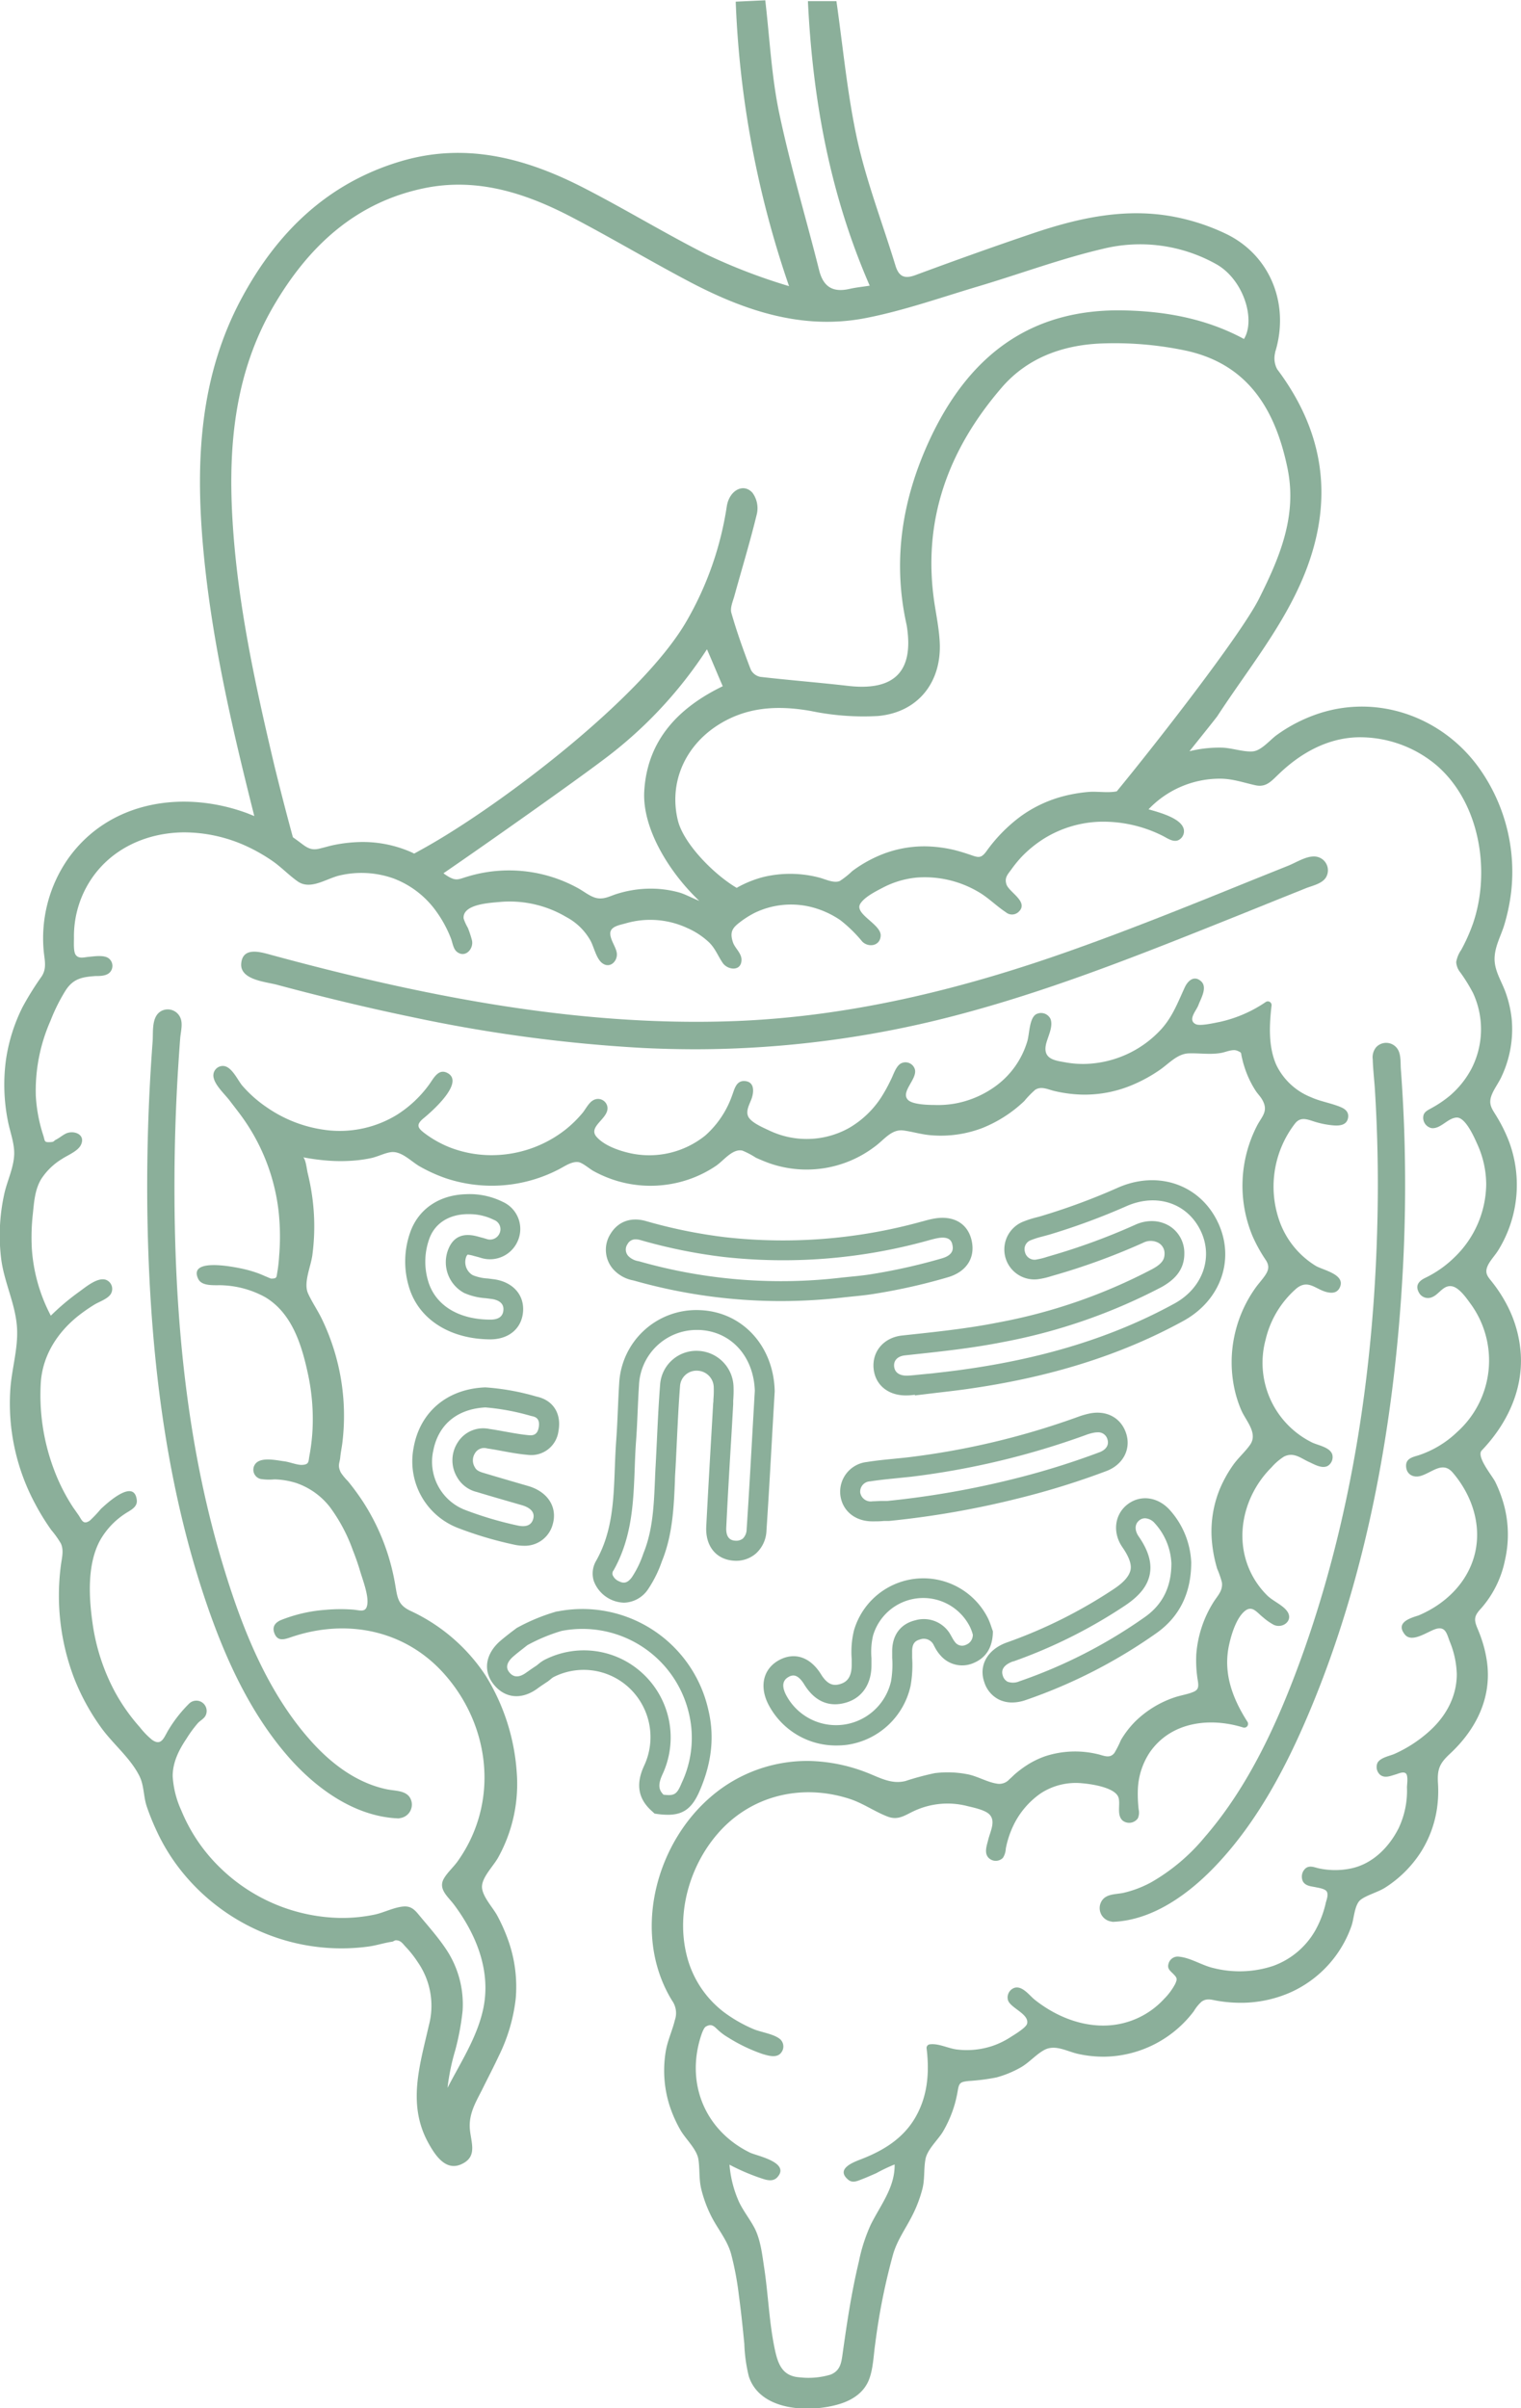 <svg xmlns="http://www.w3.org/2000/svg" viewBox="0 0 319.99 506.4"><defs><style>.cls-1{fill:#8baf9a;}</style></defs><g id="Layer_2" data-name="Layer 2"><g id="Layer_1-2" data-name="Layer 1"><g id="Gastrointestinal"><path class="cls-1" d="M314.58,311.62c-.62-1.27-4-5.26-2.88-6.59,5.26-5.49,8.72-12.59,8.24-20.32a25.79,25.79,0,0,0-2.81-10.13A30.38,30.38,0,0,0,314,269.7c-.93-1.2-1.76-1.9-1-3.57.55-1.17,1.62-2.24,2.29-3.37a26.12,26.12,0,0,0,2.22-22.61,32,32,0,0,0-2.57-5.26c-1-1.7-2-2.67-1-4.92.55-1.26,1.44-2.41,2-3.68a23.41,23.41,0,0,0,2.11-11.83,23.81,23.81,0,0,0-1.32-5.83c-.84-2.32-2.31-4.47-2.3-7s1.28-4.71,2-7a40.88,40.88,0,0,0,1.5-7.16,37.57,37.57,0,0,0-6.31-25.33c-7.48-11-21.13-16.26-33.93-12.18a32.48,32.48,0,0,0-9.06,4.58c-1.47,1.05-3.29,3.36-5.14,3.47-2,.13-4.43-.77-6.53-.8a26.16,26.16,0,0,0-6.72.76c3.14-3.92,5.74-7.17,5.88-7.4,6.58-10.07,14-19.05,18.39-30,6.16-15.46,4.13-29.68-5.82-42.94a4.82,4.82,0,0,1-.44-3.39c0-.19.08-.38.13-.55,2.86-9.8-1.13-19.9-10.23-24.41a44.43,44.43,0,0,0-11-3.67c-10.25-2-20.15.18-29.83,3.45-8.29,2.8-16.52,5.75-24.73,8.79-2.35.87-3.5.27-4.2-2-2.67-8.75-6-17.36-8-26.27-2.1-9.54-3-19.35-4.42-29.34h-6c1,20.7,4.62,40.6,13,59.83-1.6.25-2.94.38-4.24.68-3.45.78-5.5-.35-6.4-3.93-2.76-11-6.06-21.93-8.39-33-1.62-7.69-2-15.63-2.94-23.76l-6.22.29A207.36,207.36,0,0,0,166,60.17a120.89,120.89,0,0,1-17.29-6.63c-8.94-4.51-17.5-9.76-26.42-14.3-12-6.08-24.48-9.31-37.89-5.35-15.5,4.58-26.15,15-33.61,28.9C42.1,79,41.15,96.48,42.66,114.26c1.64,19.29,6,38.11,10.71,56.83.05.17.09.34.13.51L52,171c-13.42-4.95-29.06-2.6-37.7,9.6a29.25,29.25,0,0,0-5.12,19.22c.17,2,.74,3.75-.43,5.52a62.27,62.27,0,0,0-4,6.42,36.37,36.37,0,0,0-3.5,11.13,39,39,0,0,0,.42,12.88c.43,2.2,1.3,4.4,1.32,6.66,0,2.82-1.33,5.52-2,8.23a40.44,40.44,0,0,0-.75,14c.61,4.92,3,9.49,3.33,14.41.31,4.5-1.18,8.95-1.42,13.44A44.6,44.6,0,0,0,7.4,316.23a48.32,48.32,0,0,0,3.41,5.53,19.77,19.77,0,0,1,2,2.81c.67,1.46.19,3.07,0,4.58A48.73,48.73,0,0,0,15.64,353a47.21,47.21,0,0,0,5.69,10.35c2.49,3.43,6.1,6.31,8,10.11,1,2,.83,4.24,1.53,6.36A50.22,50.22,0,0,0,33,385.1a41.13,41.13,0,0,0,5.7,9,43.35,43.35,0,0,0,17.15,12.49,42.58,42.58,0,0,0,21.73,2.72c1.64-.23,3.23-.76,4.85-1,.27,0,.58-.31.85-.31,1.08,0,1.49.78,2.08,1.39a22.17,22.17,0,0,1,2.55,3.24A16.07,16.07,0,0,1,90.2,426c-1.93,8.48-4.56,16.64,0,24.77,1.38,2.46,3.56,5.79,6.82,4.34,3.76-1.67,1.85-4.93,1.8-8s1.53-5.51,2.76-8c1.11-2.25,2.28-4.48,3.34-6.75a36.48,36.48,0,0,0,3.58-12.11,29.12,29.12,0,0,0-1.63-12.38,37.58,37.58,0,0,0-2.28-5.1c-1-1.81-3.35-4.24-3.18-6.24s2.47-4.23,3.43-6a31.88,31.88,0,0,0,3.86-18,44.28,44.28,0,0,0-6.54-20.2,38.09,38.09,0,0,0-15.89-13.64c-2.43-1.18-2.64-2.57-3.06-5.08a47.41,47.41,0,0,0-1.54-6.54,46.09,46.09,0,0,0-5.36-11.38,51.33,51.33,0,0,0-3.12-4.24,11.66,11.66,0,0,1-1.49-1.81c-.74-1.51-.23-2-.12-3.16s.36-2.25.48-3.37a46.8,46.8,0,0,0-4.23-25.51c-.89-1.91-2.13-3.67-3-5.57-1.05-2.23.55-5.65.88-8.07a45.73,45.73,0,0,0-.19-13.42c-.21-1.29-.47-2.57-.78-3.83-.2-.82-.38-2.78-.93-3.35l.52.1c1.33.24,2.7.42,4,.54A35.39,35.39,0,0,0,75,244a28.42,28.42,0,0,0,3-.46c1.4-.28,2.83-1.06,4.21-1.26,2.2-.31,4.19,1.87,6,2.94a32.87,32.87,0,0,0,5.6,2.55,30.59,30.59,0,0,0,23.73-1.87c1.22-.62,2.65-1.68,4.08-1.54.88.08,2.4,1.42,3.21,1.87a25.46,25.46,0,0,0,5.15,2.14,24.7,24.7,0,0,0,10.4.72,24.36,24.36,0,0,0,10.24-3.93c1.63-1.1,3.48-3.68,5.57-3.21a17.1,17.1,0,0,1,2.83,1.49c1,.45,2,.87,3,1.22a23.72,23.72,0,0,0,22-3.54c2-1.44,3.53-3.76,6.1-3.4,1.93.27,3.79.85,5.76,1a24.58,24.58,0,0,0,10.71-1.49,27.7,27.7,0,0,0,8.9-5.7,20.07,20.07,0,0,1,2.31-2.38c1.31-.81,2.67-.05,4,.26a28.54,28.54,0,0,0,6,.77A25.84,25.84,0,0,0,238.56,228a31.38,31.38,0,0,0,5.32-2.94c2-1.35,3.78-3.5,6.25-3.56,2.29-.07,4.45.31,6.76-.09,1.05-.18,2.44-.88,3.43-.45s.71.38.92,1.27c.16.69.32,1.37.53,2a20.68,20.68,0,0,0,2.38,5.11c.41.64,1,1.21,1.37,1.86,1.41,2.4,0,3.51-1,5.39a27.54,27.54,0,0,0-1,23.36,32.14,32.14,0,0,0,2.77,5c.88,1.34.59,2.28-.39,3.6-.58.79-1.24,1.51-1.81,2.32a27.05,27.05,0,0,0-4.43,10.22,26.74,26.74,0,0,0,0,10.73,24.36,24.36,0,0,0,1.51,4.78c1,2.23,3.5,4.78,1.84,7.19-1.06,1.52-2.55,2.79-3.63,4.34a26.79,26.79,0,0,0-2.74,4.94A23.56,23.56,0,0,0,255,324.49a28.8,28.8,0,0,0,1.07,5.38,20.15,20.15,0,0,1,1,2.88c.23,1.78-.95,2.82-1.8,4.19a24,24,0,0,0-3.59,10.9,25.93,25.93,0,0,0,.34,5.7c.25,1.68-.16,2-1.71,2.51-1.06.33-2.16.52-3.22.88a21.61,21.61,0,0,0-8.33,5.13,20,20,0,0,0-2.94,3.84,22.17,22.17,0,0,1-1.37,2.71c-1,1.26-2.21.55-3.5.26a20.29,20.29,0,0,0-11,.41,18.18,18.18,0,0,0-4.23,2.11A22.52,22.52,0,0,0,213.6,373c-.42.36-.8.78-1.23,1.13a2.83,2.83,0,0,1-2.71.92c-2.11-.34-4.16-1.64-6.34-2a21.69,21.69,0,0,0-6.68-.19,57.3,57.3,0,0,0-6.17,1.66c-3,.73-5.44-.75-8.16-1.8a35.34,35.34,0,0,0-11.8-2.42,31,31,0,0,0-20.86,7.44c-11.25,9.56-16.18,27.06-9.54,40.62a26.65,26.65,0,0,0,1.29,2.34,4.53,4.53,0,0,1,.57,4.12c-.55,2.26-1.56,4.32-1.93,6.66a24.43,24.43,0,0,0,.78,11.14,27.28,27.28,0,0,0,2.23,5.11c1.09,2,3.53,4.12,3.88,6.33.31,2,.1,4,.56,6.08a26.63,26.63,0,0,0,2,5.59c1.36,2.82,3.43,5.12,4.3,8.15a63.15,63.15,0,0,1,1.66,8.82c.46,3.38.81,6.77,1.14,10.15a32.87,32.87,0,0,0,.95,6.86c2.39,7.34,12.84,7.68,19,5.83,2.84-.85,5.34-2.49,6.37-5.39.81-2.26.87-4.93,1.22-7.3a133.82,133.82,0,0,1,3.79-18.93c.9-2.95,2.56-5.2,3.95-7.93a27.24,27.24,0,0,0,2.2-5.77c.52-2.08.24-4.23.65-6.27s2.7-4.06,3.7-5.78a25.51,25.51,0,0,0,2.42-5.63,26.77,26.77,0,0,0,.66-2.95c.28-1.65.55-1.8,2.29-2a44,44,0,0,0,5.81-.74,21.94,21.94,0,0,0,4.94-2c1.87-1,3.27-2.72,5.06-3.73,2.37-1.35,4.87.28,7.29.79a24.88,24.88,0,0,0,5.5.57,24,24,0,0,0,18.78-9.58,8.5,8.5,0,0,1,1.63-2c1.12-.79,2.12-.37,3.4-.16a29.07,29.07,0,0,0,5.82.39,25.88,25.88,0,0,0,9.49-2.18A24,24,0,0,0,284.32,405c.55-1.53.62-4.52,1.95-5.53s3.63-1.57,5.2-2.58a24.73,24.73,0,0,0,7.32-7.23,23.48,23.48,0,0,0,3.54-9.48,25.64,25.64,0,0,0,.19-5.25c-.18-3,.41-4.19,2.57-6.19,5.35-5,8.68-11.5,7.79-18.94a25.92,25.92,0,0,0-1.26-5.34c-.24-.72-.53-1.42-.82-2.12-.81-1.93-.57-2.66.83-4.17a21.9,21.9,0,0,0,5-10.16,24,24,0,0,0-.11-11.11A27.16,27.16,0,0,0,314.58,311.62ZM152.05,144.3c-9.32,4.51-15.88,11.34-16.51,22.06-.46,7.94,5.38,17.22,11.57,23.07-1.44-.56-3-1.42-4.22-1.76a22.56,22.56,0,0,0-6.54-.8,23.9,23.9,0,0,0-6.61,1.11c-1.35.42-2.42,1.07-3.86.92s-2.75-1.27-4.12-2.05a30.06,30.06,0,0,0-23.35-2.54c-2,.57-2.44,1.13-4.6-.31a6,6,0,0,1-.51-.37c9.11-6.24,27.18-19,33.33-23.64a90.37,90.37,0,0,0,22.1-23.46c1,2.27,1.81,4.25,2.72,6.37ZM298.42,339.7c-1.75.55-4.9,1.48-2.87,4,1.54,1.91,4.91-.74,6.65-1.2,1.95-.5,2.19,1.1,2.82,2.73a19.24,19.24,0,0,1,1.46,6.81c0,4.84-2.4,9.06-6,12.2a28,28,0,0,1-7.11,4.57c-1,.44-3,.77-3.58,1.9a2.19,2.19,0,0,0,.57,2.5c1,.79,2.24.21,3.29-.09.55-.16,1.63-.69,2.14-.18s.2,2.44.21,2.91a18.41,18.41,0,0,1-1.74,8.55c-2,4-5.45,7.5-9.92,8.47a16.22,16.22,0,0,1-6.9,0c-.92-.2-1.91-.69-2.77,0a2.33,2.33,0,0,0-.55,2.77c.52.9,1.59,1,2.52,1.17.67.15,2.13.33,2.49.95s0,1.63-.19,2.29a21.57,21.57,0,0,1-2.21,5.85,16.73,16.73,0,0,1-8.88,7.49,22.45,22.45,0,0,1-12.61.44c-2.34-.54-4.75-2.13-7.11-2.37a2,2,0,0,0-2.23,1.27c-.46,1.25.26,1.64,1,2.41s.82,1,.33,2.06a13.13,13.13,0,0,1-2.32,3.12,17.3,17.3,0,0,1-11.69,5.58c-5.64.35-11.16-1.93-15.52-5.39-1.1-.86-2.63-3.05-4.31-2.5a2.14,2.14,0,0,0-1.31,2.65c.61,1.64,4.5,2.87,4,4.88-.22.9-3,2.5-3.58,2.89a17.3,17.3,0,0,1-3.51,1.72,17.12,17.12,0,0,1-7.55.83c-1.9-.19-4.06-1.4-5.93-1.08a.77.77,0,0,0-.58.75c.64,5.18.25,10.2-2.46,14.78-2.56,4.3-6.63,6.78-11.18,8.56-1.54.6-5.6,2-2.88,4.33.85.74,1.8.38,2.74,0,1.09-.41,2.16-.89,3.23-1.36a35.22,35.22,0,0,1,3.83-1.82c.09,4.79-2.94,8.5-5,12.62a35.53,35.53,0,0,0-2.52,7.8c-1.54,6.4-2.52,12.94-3.43,19.46-.26,1.88-.51,3.5-2.51,4.31a16.2,16.2,0,0,1-6.44.58c-3.61-.21-4.6-2.6-5.29-5.83-1.21-5.64-1.38-11.51-2.25-17.21-.42-2.75-.75-5.89-2.05-8.4-1-1.88-2.33-3.53-3.25-5.46a23.81,23.81,0,0,1-2-7.82,46,46,0,0,0,6.06,2.65c1.26.41,2.9,1.17,4,0,2.84-3.16-4.4-4.52-5.75-5.19-9.45-4.64-13.55-14.52-10.3-24.55.11-.34.54-1.66,1-1.94,1.37-.81,1.91.14,2.75.86a11.94,11.94,0,0,0,1.92,1.4,34.65,34.65,0,0,0,7.26,3.49c1.22.36,3,.92,3.91-.25a2.07,2.07,0,0,0-.13-2.8c-1.3-1.18-4.17-1.52-5.76-2.22a30.36,30.36,0,0,1-5.92-3.37,21.44,21.44,0,0,1-8.11-12.39c-2.09-8.78.72-18.53,6.59-25.3,7-8.08,17.7-10.59,27.8-7.3,2.85.94,5.28,2.7,8,3.73,2.28.84,3.69-.39,5.74-1.3a16.67,16.67,0,0,1,10.94-.94c1.34.33,3.77.81,4.7,1.78,1.36,1.42.16,3.57-.26,5.29-.31,1.26-1,3,.27,4a2.11,2.11,0,0,0,2.82-.18,3.88,3.88,0,0,0,.6-1.94,20,20,0,0,1,1.44-4.52,17.39,17.39,0,0,1,5.9-7.09,13.5,13.5,0,0,1,8.68-2.13c1.94.16,7,.87,7.69,3,.46,1.42-.46,3.73.91,4.88a2.24,2.24,0,0,0,3.16-.5,3,3,0,0,0,.17-1.88,28.81,28.81,0,0,1-.16-4.36,15.14,15.14,0,0,1,2.5-7.63c4.48-6.48,12.69-7.42,19.7-5.22a.8.8,0,0,0,.89-1.15c-3.15-4.91-5.18-10.21-3.93-16.11.46-2.18,1.5-5.72,3.32-7.23,1.58-1.31,2.57.31,3.84,1.3a12.2,12.2,0,0,0,2.27,1.59c1.91.88,4.19-.94,2.81-2.86-.95-1.33-3-2.14-4.18-3.31a17.42,17.42,0,0,1-3.49-4.88c-3.6-7.45-1.36-16.36,4.38-22.06a12,12,0,0,1,2.65-2.28c2.06-1,3.52.37,5.22,1.13,1.07.48,2.68,1.47,3.91.87a2.17,2.17,0,0,0,1-2.45c-.5-1.52-3-1.91-4.21-2.49a18.68,18.68,0,0,1-9.81-21.64,20.43,20.43,0,0,1,6.52-10.79c2.51-2,4.06.32,6.52.83,1.11.23,2.08.08,2.59-1.06,1.22-2.72-3.59-3.6-5.09-4.5a18.2,18.2,0,0,1-7.35-8.69,21.72,21.72,0,0,1,3-21.24c1.26-1.6,2.78-.77,4.39-.3a18.66,18.66,0,0,0,3.39.67c1.42.15,3.16.1,3.39-1.67.15-1.17-.66-1.79-1.63-2.18-2-.83-4.21-1.15-6.23-2.07a13.73,13.73,0,0,1-7.24-6.75c-1.73-3.91-1.48-8.46-1-12.6a.79.79,0,0,0-1.18-.68,27.84,27.84,0,0,1-9.78,4.23c-.9.16-4.07.93-5,.46-1.77-.88.13-2.84.56-4,.51-1.39,2-3.77.53-5.05s-2.76-.05-3.39,1.3c-1.47,3.18-2.59,6.22-5,8.86a22.52,22.52,0,0,1-15.9,7.25,20.45,20.45,0,0,1-4-.29c-2.2-.4-4.84-.6-4.36-3.54.27-1.64,1.68-3.93,1-5.64a2.2,2.2,0,0,0-3.16-.89c-1.31,1-1.27,4.13-1.71,5.58a18,18,0,0,1-6.6,9.4,20.92,20.92,0,0,1-8.22,3.64,20.5,20.5,0,0,1-4.75.37c-1.27,0-4.44-.08-5.47-1-1.8-1.67,1.92-4.4,1.39-6.47a2.06,2.06,0,0,0-3.08-1.18c-1,.7-1.45,2.36-2,3.4a33.72,33.72,0,0,1-2,3.63,20.1,20.1,0,0,1-6.85,6.5,18.31,18.31,0,0,1-16.72.49c-1.25-.59-3.38-1.49-4.22-2.61-1-1.36.22-3.07.6-4.36.44-1.49.41-3.36-1.63-3.43-1.79-.06-2.1,1.89-2.62,3.2a20.17,20.17,0,0,1-5.53,8.21,18.77,18.77,0,0,1-15.68,3.8c-2.36-.5-5.57-1.58-7.23-3.46-2-2.24,2.78-3.9,2.25-6.42a2,2,0,0,0-2.91-1.32c-1,.49-1.7,2-2.36,2.76a24.6,24.6,0,0,1-3.5,3.42,25.22,25.22,0,0,1-16.3,5.39,24.31,24.31,0,0,1-7.82-1.53,22.69,22.69,0,0,1-3.54-1.72c-.6-.36-1.18-.74-1.75-1.16-1.67-1.23-2.25-1.9-.42-3.39,1.51-1.24,8.81-7.56,4.89-9.51-1.9-.94-2.89,1.28-3.83,2.54a24.63,24.63,0,0,1-6.71,6.28,23.06,23.06,0,0,1-14.16,3.3A28,28,0,0,1,56,232.76a26.3,26.3,0,0,1-5-4.44c-1-1.15-2.27-4.2-4.14-4.17a2,2,0,0,0-1.88,2.6c.39,1.59,2.34,3.38,3.33,4.67,1.12,1.48,2.28,2.92,3.32,4.46a42.07,42.07,0,0,1,7,19,49,49,0,0,1,.09,9.3,30.38,30.38,0,0,1-.37,3.29c-.2,1.06,0,1.41-1.33,1.39-.08,0-2.09-.88-2.4-1a25.43,25.43,0,0,0-2.69-.85c-1.4-.37-12.58-2.89-10.22,1.93.83,1.71,3.82,1.21,5.31,1.34a20.27,20.27,0,0,1,8.81,2.51c5.69,3.42,7.7,10.2,9,16.32a44.93,44.93,0,0,1,.92,11.51,41,41,0,0,1-.66,5.52c-.23,1.21,0,1.84-1.62,1.9-1.08,0-2.56-.62-3.69-.76-1.56-.19-4.89-1-6.07.56A2,2,0,0,0,54.84,311a11.63,11.63,0,0,0,2.89.08,16.58,16.58,0,0,1,4.63.78,15.23,15.23,0,0,1,7.06,5.06A35.21,35.21,0,0,1,74.24,326c.57,1.43,1.08,2.89,1.52,4.37.56,1.89,1.84,5.14,1.5,7.09-.3,1.76-1.59,1.1-3.12,1a34.9,34.9,0,0,0-5.6.05,31.47,31.47,0,0,0-9.42,2.15c-1.19.51-1.92,1.37-1.4,2.75.71,1.9,2.21,1.29,3.7.79,11.43-3.84,23.57-1.51,31.8,7.53,8.82,9.69,11.46,23.74,5.5,35.62a31,31,0,0,1-2.41,4c-.86,1.22-2.13,2.33-2.89,3.61-1.3,2.19.68,3.73,2,5.42,4.73,6.28,7.93,14,6.25,22-1.27,6-4.73,11.24-7.52,16.65a46.09,46.09,0,0,1,1.62-7.88,54.06,54.06,0,0,0,1.55-8.29,20.84,20.84,0,0,0-3.64-13.23c-1.66-2.45-3.7-4.73-5.58-7-.92-1.13-1.71-1.86-3.24-1.73-2,.17-4.06,1.27-6,1.69a33.44,33.44,0,0,1-7.33.71,37.14,37.14,0,0,1-25.16-10.5,35.58,35.58,0,0,1-8.23-12.11,20,20,0,0,1-1.81-7.21c0-2.92,1.31-5.51,2.9-7.87a25.18,25.18,0,0,1,2.42-3.3c.48-.51,1.16-.84,1.54-1.45a2.17,2.17,0,0,0-3.43-2.6,28.08,28.08,0,0,0-4.29,5.46c-.94,1.48-1.43,3.59-3.49,2.12a16.83,16.83,0,0,1-2.56-2.64,39.94,39.94,0,0,1-5.13-7.23,43.07,43.07,0,0,1-4.83-14.73c-.78-5.49-1.14-12.41,1.64-17.42a16.31,16.31,0,0,1,5.14-5.47c1.05-.72,2.71-1.35,2.54-2.9-.52-4.73-6.39.76-7.58,1.87a25.54,25.54,0,0,1-2.31,2.44c-1.48,1-1.7-.25-2.47-1.31-.33-.46-.65-.94-1-1.42a39.91,39.91,0,0,1-4.06-8A44.35,44.35,0,0,1,8.6,290.46c.47-5.58,3.5-10.26,7.81-13.72a35.21,35.21,0,0,1,3.41-2.38c1-.63,2.68-1.14,3.43-2.17a2.05,2.05,0,0,0-.91-3.05c-1.81-.71-4.52,1.68-5.82,2.59a50,50,0,0,0-5.83,4.93,35.21,35.21,0,0,1-4-14.24,43.8,43.8,0,0,1,.22-7.15c.26-2.51.42-5.07,1.73-7.29A13.55,13.55,0,0,1,13,243.73c1.18-.8,3.3-1.6,4-2.93,1.13-2.27-1.51-3.23-3.17-2.42-.7.35-1.32.89-2,1.24s-.32.51-1.36.55c-1.23.06-1-.27-1.35-1.38a32.5,32.5,0,0,1-1.58-8.29,36.29,36.29,0,0,1,3.09-15.87,38.1,38.1,0,0,1,3.19-6.39c1.61-2.47,3.48-2.8,6.26-3,1.12,0,2.65,0,3.3-1.13a2,2,0,0,0-.55-2.62c-1.05-.74-3.13-.37-4.3-.27-.87.08-2,.45-2.63-.47-.48-.74-.33-2.71-.34-3.59a21.64,21.64,0,0,1,2.87-11.06c4.2-7.3,12-11,20.23-11.07A31.6,31.6,0,0,1,52,178a36.62,36.62,0,0,1,5.1,2.9c2,1.34,3.61,3.1,5.54,4.45,2.73,1.9,6.08-.67,8.94-1.29a20.2,20.2,0,0,1,11.16.64,19.52,19.52,0,0,1,9.08,7,25.38,25.38,0,0,1,3.06,5.66c.34.89.47,2.19,1.26,2.8,1.74,1.36,3.53-.62,3.16-2.39a21,21,0,0,0-.88-2.68,9.81,9.81,0,0,1-.88-1.95c-.27-3,5.42-3.27,7.43-3.46a23.39,23.39,0,0,1,14.18,3.16,12.56,12.56,0,0,1,5.1,5c.71,1.32,1.19,3.71,2.41,4.66,1.73,1.35,3.48-.57,3.06-2.33-.29-1.25-1.26-2.48-1.33-3.77-.09-1.62,2-1.87,3.32-2.26a18.51,18.51,0,0,1,12.87,1,16.07,16.07,0,0,1,4.57,3c1.36,1.32,1.87,2.85,2.9,4.35s3.93,1.86,3.95-.67c0-1.41-1.39-2.45-1.79-3.64-.73-2.16-.14-3.05,1.42-4.23a19.66,19.66,0,0,1,3.15-2,17.58,17.58,0,0,1,12.45-1.07,19.12,19.12,0,0,1,5.56,2.61,29.2,29.2,0,0,1,4.6,4.49c1.27,1.31,3.76,1,3.89-1.2.15-2.43-5.63-4.57-4.29-6.74.89-1.44,3.3-2.63,4.79-3.41a19.25,19.25,0,0,1,7.14-2.1,22.19,22.19,0,0,1,12.78,2.94c2.17,1.22,3.85,3,5.92,4.36a2,2,0,0,0,2.58,0c2.46-2.13-1.94-4.18-2.47-5.89-.44-1.4.27-2.06,1.09-3.19a26.61,26.61,0,0,1,2-2.46,24.78,24.78,0,0,1,4.9-4,23.74,23.74,0,0,1,11.79-3.5,27.9,27.9,0,0,1,13,2.92c.95.46,2.17,1.41,3.3,1a2.08,2.08,0,0,0,1.24-2.31c-.48-2.28-4.82-3.48-7.42-4.22a20.73,20.73,0,0,1,15-6.44c2.72,0,4.95.83,7.52,1.39,2.32.5,3.41-1,5-2.47,4.45-4.26,10-7.4,16.32-7.62a25,25,0,0,1,16.65,5.8c9.19,7.82,11.55,22.3,7.78,33.33a37.66,37.66,0,0,1-2.49,5.58,6.28,6.28,0,0,0-1.05,2.55,3.8,3.8,0,0,0,.87,2.19,35.16,35.16,0,0,1,2.68,4.34,18.15,18.15,0,0,1-.34,15.9,19.38,19.38,0,0,1-4.57,5.69,24.11,24.11,0,0,1-3.93,2.64c-.61.35-1.29.64-1.56,1.35a2.22,2.22,0,0,0,1.66,2.81c1.91.22,3.42-2.15,5.29-2.22s3.72,4.21,4.38,5.69a20.57,20.57,0,0,1,1.83,8.39A21.63,21.63,0,0,1,306,264.38a23,23,0,0,1-6.2,4.35c-1.3.64-2.09,1.57-1.32,3a2.15,2.15,0,0,0,2.88,1c1.41-.58,2.34-2.62,4.16-2.24,1.54.32,3.07,2.59,3.92,3.75a20.21,20.21,0,0,1-2.89,26.89A21.46,21.46,0,0,1,298.5,306c-1.34.41-2.8.68-2.68,2.41s1.64,2.4,3.15,1.92c2.43-.77,4.55-3.11,6.64-.69,4,4.65,6.15,10.91,4.69,17S304.13,337.3,298.42,339.7Zm-27.51-241c2,10-1.82,18.78-6.06,27.24-4,7.86-22.11,31-29.9,40.46-1.78.37-4,0-5.71.11a31.43,31.43,0,0,0-5.21.84,26.88,26.88,0,0,0-9.3,4.31,33.08,33.08,0,0,0-7.21,7.35c-1.11,1.52-1.69,1.33-3.3.77-1.08-.37-2.17-.71-3.28-1a28.23,28.23,0,0,0-5.79-.8,24.15,24.15,0,0,0-10.56,2.09,27.37,27.37,0,0,0-5.3,3.11,17.42,17.42,0,0,1-2.62,2.08c-1.3.52-3.07-.41-4.35-.73a24.17,24.17,0,0,0-11.74-.11,23.21,23.21,0,0,0-5.1,2c-.16.08-.32.18-.49.28-4.81-2.82-11.2-9.32-12.38-14.19-1.86-7.62,1.23-15.2,8-19.76,6.18-4.13,12.88-4.5,20-3.24a54.34,54.34,0,0,0,14.08,1.05c8.47-.74,13.51-7.17,13-15.69-.15-2.62-.66-5.23-1.07-7.83-2.69-17.47,2.83-32.44,14.12-45.54,5.41-6.28,12.84-8.92,20.82-9.27a72.83,72.83,0,0,1,17.24,1.36C262.47,76.26,268.34,86.05,270.91,98.67ZM57.79,161.27C53.7,144,49.9,126.7,48.89,108.94c-.9-15.61.62-30.87,8.72-44.68,7.25-12.38,17.14-21.71,31.71-24.7,11-2.25,21.14,1,30.76,6,8.14,4.24,16,8.92,24.13,13.24,11.85,6.34,24.31,10.73,37.93,8.08,8-1.56,15.83-4.33,23.69-6.67,8.78-2.61,17.4-5.84,26.3-7.91a32.78,32.78,0,0,1,23.64,3.19c5.29,2.89,8,10.25,6.46,14.69a5.84,5.84,0,0,1-.52,1.1c-7.76-4.19-16.21-5.79-24.93-6-20.26-.55-33.26,9.86-41.38,27.59-5.6,12.25-7.63,24.94-4.73,38.24,0,.1.05.2.07.31,1.61,9.7-2.49,13.93-12.3,12.81-6.15-.71-12.33-1.19-18.49-1.9a2.88,2.88,0,0,1-2-1.52c0-.06,0-.13-.08-.2-1.47-3.86-2.87-7.76-4-11.72-.31-1.06.31-2.43.64-3.61,1.59-5.78,3.35-11.52,4.75-17.34a5.49,5.49,0,0,0-.95-4.31c-1.88-2.13-4.89-.54-5.41,2.86a68.64,68.64,0,0,1-8.39,24c-9.12,15.93-38.11,37.95-53.8,47-1.17.68-2.37,1.34-3.57,2-.31-.14-.61-.3-.93-.43a25.35,25.35,0,0,0-10.46-2,31.31,31.31,0,0,0-5.37.6c-1.11.22-2.17.56-3.27.81-1.63.37-2.49-.18-3.8-1.18-.56-.42-1.12-.83-1.69-1.23C60.25,171.06,59,166.17,57.79,161.27Z"/><path class="cls-1" d="M36.71,247.24q.06-11.44.78-22.86.19-3,.42-6.06c.1-1.23.51-2.73.17-3.92A2.89,2.89,0,0,0,34,212.56c-2.19,1.13-1.74,4.39-1.89,6.43q-.45,6.06-.73,12.13-.51,11.37-.39,22.76c.33,27.38,3.23,55.37,11.85,81.49,4,12.1,9.33,24.31,17.78,34,5.8,6.66,14,12.64,23.17,13a.62.62,0,0,0,.31-.05,2.87,2.87,0,0,0,2.47-3.52c-.6-2.39-3.29-2.15-5.2-2.55-6.38-1.34-11.74-5.43-16-10.21-8.94-10-14.21-23.09-18.1-35.75C39,303.56,36.56,275.1,36.71,247.24Z"/><path class="cls-1" d="M295.11,230.91q-.17-3.07-.4-6.14c-.09-1.31.06-3-.66-4.14a2.87,2.87,0,0,0-4.56-.39,3.34,3.34,0,0,0-.69,2.53c.06,2.2.34,4.41.47,6.61q.76,12.39.56,24.81c-.5,32.09-5.23,64.73-16.27,95-4.79,13.1-10.87,26.45-20.09,37.09a41.07,41.07,0,0,1-11.25,9.51,23,23,0,0,1-5.83,2.23c-1.69.37-3.84.14-4.74,1.94a2.86,2.86,0,0,0,2.22,4.11.66.66,0,0,0,.32.05c8.49-.34,16.16-6.05,21.76-12,8.59-9.09,14.61-20.51,19.44-31.95,12.24-29,17.9-60.79,19.68-92.06q.71-12.41.49-24.83Q295.46,237.08,295.11,230.91Z"/><path class="cls-1" d="M276.36,180.1c-1.77,0-3.86,1.37-5.49,2L263.64,185c-12.35,5-24.68,10-37.21,14.47-23.46,8.42-47.59,14.42-72.59,15.27-32.84,1.12-65.51-5.44-97-14-2.22-.61-5.78-1.62-6.09,1.85s5.19,3.86,7.5,4.48c9.44,2.53,18.93,4.83,28.49,6.81a315.79,315.79,0,0,0,48.6,6.49q5.59.27,11.21.27a217,217,0,0,0,55.26-7.31c17.8-4.71,35-11.37,52.09-18.19q7.23-2.88,14.44-5.8l6.38-2.56c1.35-.54,3.42-.93,4.25-2.3A2.91,2.91,0,0,0,276.36,180.1Z"/><path class="cls-1" d="M242.4,266.87A114.32,114.32,0,0,1,210,278.09c-6.17,1.23-12.56,1.92-18.74,2.58l-1.47.16c-3.84.41-6.35,3.34-6,6.95s3.29,5.8,7.14,5.64c.52,0,1-.07,1.55-.12v.13l2.07-.25,2.67-.32c1.92-.22,3.9-.45,5.86-.72,17.76-2.47,32.76-7.18,45.88-14.38,8-4.39,11-13.21,7.13-21s-12.63-10.68-20.94-7a134.76,134.76,0,0,1-15.79,5.86c-.41.13-.82.24-1.24.35a21.23,21.23,0,0,0-3.06,1,6.3,6.3,0,0,0,3.46,12,16,16,0,0,0,2.71-.64l.7-.2a139.59,139.59,0,0,0,18.59-6.81,3.42,3.42,0,0,1,3.27.07A2.53,2.53,0,0,1,245,263.6C245,264.76,244.56,265.71,242.4,266.87Zm6.76-3.29a6.68,6.68,0,0,0-3-5.7,7.12,7.12,0,0,0-3.86-1.11,8.29,8.29,0,0,0-3.37.73,134.41,134.41,0,0,1-18,6.6l-.77.23a13.91,13.91,0,0,1-2,.5,2.07,2.07,0,0,1-2.54-1.61,2,2,0,0,1,1.24-2.43,18.86,18.86,0,0,1,2.5-.79l1.36-.37a140.53,140.53,0,0,0,16.27-6c6.29-2.77,12.67-.69,15.52,5s.55,12.19-5.4,15.46c-12.67,6.95-27.2,11.5-44.45,13.9-1.91.27-3.87.5-5.76.71l-.62.08v0l-2,.19-1.12.11c-.78.08-1.52.16-2.24.19s-2.61-.08-2.81-1.91c-.14-1.28.73-2.18,2.26-2.35l1.47-.16c6.27-.67,12.76-1.37,19.11-2.63a119,119,0,0,0,33.54-11.64C246.44,269.44,249.18,267.51,249.16,263.58Z"/><path class="cls-1" d="M124.92,332.44a7,7,0,0,0,6.36,4.57,6.3,6.3,0,0,0,5.11-2.9,25.27,25.27,0,0,0,2.88-5.86l.15-.37c2.1-5.41,2.34-11,2.57-16.41,0-1,.09-2,.14-3,.1-1.81.18-3.62.27-5.43.18-3.81.37-7.76.67-11.61a3.46,3.46,0,0,1,3.64-3.2,3.56,3.56,0,0,1,3.45,3.57,20.4,20.4,0,0,1-.07,2.44c0,.26,0,.53-.05.8-.15,2.65-.3,5.31-.46,8-.34,5.88-.69,12-1,18-.19,4,2,6.81,5.64,7.13A6.37,6.37,0,0,0,159,326.7a6.79,6.79,0,0,0,2.25-4.84c.48-7.26.89-14.51,1.28-21.52q.23-3.93.45-7.73v-.18c-.26-9.53-6.93-16.66-15.85-16.94A16.25,16.25,0,0,0,130.26,291c-.12,1.87-.2,3.76-.28,5.58-.09,2-.18,4.12-.33,6.16s-.23,3.95-.3,5.87c-.26,7-.51,13.56-3.95,19.62A5.28,5.28,0,0,0,124.92,332.44Zm4.11-2.13c3.95-6.95,4.23-14.36,4.5-21.52.07-1.88.14-3.83.28-5.72.16-2.1.25-4.23.34-6.29.08-1.8.16-3.66.28-5.47a12.15,12.15,0,0,1,12.14-11.65H147c6.72.22,11.56,5.48,11.8,12.8-.15,2.5-.29,5.06-.44,7.64-.39,7-.8,14.24-1.28,21.48a2.76,2.76,0,0,1-.8,1.95,2.28,2.28,0,0,1-1.66.44c-.48-.05-1.95-.18-1.83-2.77.29-6,.64-12.05,1-17.92.16-2.66.31-5.31.46-8,0-.25,0-.5,0-.75a26,26,0,0,0,.07-2.95,7.77,7.77,0,0,0-7.44-7.52,7.64,7.64,0,0,0-8,7.05c-.31,3.92-.5,7.9-.68,11.74-.09,1.8-.17,3.6-.27,5.4-.06,1-.1,2-.14,3-.23,5.3-.44,10.31-2.3,15.07l-.15.38a21.07,21.07,0,0,1-2.38,4.93c-1,1.37-1.81,1.34-2.76.87a2.48,2.48,0,0,1-1.32-1.32A1.14,1.14,0,0,1,129,330.31Z"/><path class="cls-1" d="M196.37,256.27c-.75.14-1.46.33-2.14.52l-.35.09a109.32,109.32,0,0,1-41.3,3.28,106.29,106.29,0,0,1-16.67-3.39c-3.17-.91-5.9.08-7.49,2.72a6.2,6.2,0,0,0,.54,7.35,7.53,7.53,0,0,0,4.29,2.41l.3.08a113.22,113.22,0,0,0,30.71,4.26,115,115,0,0,0,13.48-.8l1.64-.17c1.22-.12,2.48-.25,3.74-.43a123.5,123.5,0,0,0,16.17-3.57c4-1.12,5.94-4.09,5.13-7.74S200.54,255.47,196.37,256.27Zm1.78,8.34a121.92,121.92,0,0,1-15.64,3.45c-1.16.16-2.31.28-3.54.4l-1.69.17h0a108.87,108.87,0,0,1-42.57-3.33l-.32-.09a3.9,3.9,0,0,1-2.11-1,2,2,0,0,1-.26-2.6,1.86,1.86,0,0,1,1.72-1,3.79,3.79,0,0,1,1.06.17,110.67,110.67,0,0,0,17.32,3.52A113.74,113.74,0,0,0,195,260.92l.35-.1c.64-.17,1.24-.34,1.83-.45,2.77-.53,3.07.83,3.19,1.41S200.8,263.85,198.15,264.61Z"/><path class="cls-1" d="M137.71,381.36l.61.09a16,16,0,0,0,2.18.16c3.34,0,5.16-1.45,6.71-5.06,2.55-5.91,3.14-11.45,1.81-17a27.15,27.15,0,0,0-31.73-20.7l-.14,0a40.52,40.52,0,0,0-8.31,3.41l-.18.1-.16.13-1,.75c-.72.56-1.46,1.14-2.19,1.76-3.26,2.8-3.77,6.48-1.3,9.38s6,3,9.2.58c.43-.32.89-.62,1.38-.95l.71-.47.09-.07.46-.37a5.53,5.53,0,0,1,.54-.41,14,14,0,0,1,15.92,2.18,14.2,14.2,0,0,1,3.2,16.43c-1.81,3.89-1.26,7,1.69,9.59Zm-2.52-29.48a18.16,18.16,0,0,0-20.76-2.78,8.11,8.11,0,0,0-1.21.86l-.28.23-.62.41c-.51.34-1,.69-1.56,1.08-1.46,1.08-2.65,1.1-3.53.07-.34-.4-1.37-1.61.84-3.5.65-.56,1.33-1.09,2.05-1.65l.82-.65a36.68,36.68,0,0,1,7.2-3A23,23,0,0,1,145,360.57a22.14,22.14,0,0,1-1.58,14.33c-1,2.39-1.47,2.77-3.83,2.49-1-1-1.22-2.09-.22-4.27A18.33,18.33,0,0,0,135.19,351.88Z"/><path class="cls-1" d="M193.56,344.74a2.3,2.3,0,0,1,2.91,1.26l.2.37a8.25,8.25,0,0,0,1.27,1.82,6,6,0,0,0,6.94,1.48c2.56-1.09,3.89-3.22,4-6.31V343l-.14-.38-.17-.5a16.68,16.68,0,0,0-.67-1.73,15.2,15.2,0,0,0-28.24,2.45,19.17,19.17,0,0,0-.48,6c0,.42,0,.85,0,1.27,0,2.92-1.34,3.67-2.38,4-1.23.37-2.57.38-4.05-2-2.22-3.61-5.47-4.76-8.7-3.1-3.38,1.75-4.36,5.38-2.48,9.23a16,16,0,0,0,14.5,8.8,18,18,0,0,0,2.07-.13,16,16,0,0,0,13.42-12.37,24.47,24.47,0,0,0,.34-5.92l0-1.21C191.85,345.43,192.67,345,193.56,344.74Zm-5.86,2.6,0,1.26a20.89,20.89,0,0,1-.24,4.92,11.87,11.87,0,0,1-22.15,2.77c-.87-1.78-.65-3,.64-3.69a1.94,1.94,0,0,1,.94-.28c.59,0,1.37.37,2.28,1.84,2.78,4.54,6.33,4.6,8.82,3.86,3.44-1,5.4-4,5.35-8,0-.45,0-.9,0-1.36a15.26,15.26,0,0,1,.32-4.68,11,11,0,0,1,20.44-1.81,10.28,10.28,0,0,1,.49,1.28c0,.07,0,.13.07.19a2.22,2.22,0,0,1-1.42,2.22,1.85,1.85,0,0,1-2.32-.56,6,6,0,0,1-.6-.93c-.08-.15-.16-.3-.25-.44a6.44,6.44,0,0,0-7.53-3.21C189.41,341.48,187.65,343.91,187.7,347.34Z"/><path class="cls-1" d="M210.15,357.38a6.37,6.37,0,0,0,2.79.62,8.83,8.83,0,0,0,2.9-.53,109.22,109.22,0,0,0,27.54-14.12c4.77-3.41,7.2-8.35,7.23-14.67v-.16A17.59,17.59,0,0,0,246,317.41c-2.5-2.68-6.1-3.13-8.78-1.08s-3.26,5.86-1.1,9c1.39,2,2,3.63,1.71,4.86s-1.35,2.5-3.39,3.87a102.3,102.3,0,0,1-22.65,11.33c-4,1.44-5.94,4.78-4.72,8.31A6.14,6.14,0,0,0,210.15,357.38Zm3-8a106.33,106.33,0,0,0,23.58-11.79c3.05-2.05,4.69-4.13,5.16-6.55s-.28-5-2.36-8c-.69-1-1-2.44.19-3.37a1.92,1.92,0,0,1,1.18-.41,2.9,2.9,0,0,1,2,1,13.41,13.41,0,0,1,3.54,8.48c0,4.94-1.84,8.61-5.48,11.22a105,105,0,0,1-26.49,13.58,3.38,3.38,0,0,1-2.49.09,2.05,2.05,0,0,1-1-1.25C210.4,350.72,211.84,349.82,213.14,349.35Z"/><path class="cls-1" d="M183.52,319.91h.12c.77,0,1.54,0,2.28-.08l1,0H187a188.59,188.59,0,0,0,27.43-4.8,163.13,163.13,0,0,0,18.36-5.71c3.47-1.33,5.18-4.56,4.15-7.84s-4.06-5-7.72-4.25a17.57,17.57,0,0,0-2.36.68,161.74,161.74,0,0,1-35.63,8.51c-1,.12-2.08.22-3.13.33-1.87.18-3.8.37-5.72.68a6.29,6.29,0,0,0-5.59,6.93C177.18,317.67,179.87,319.91,183.52,319.91Zm-.46-8.41c1.8-.28,3.67-.47,5.48-.65l3.21-.33a166.52,166.52,0,0,0,36.55-8.72,11,11,0,0,1,1.75-.52,4.39,4.39,0,0,1,.85-.09,2,2,0,0,1,2.09,1.49c.36,1.15-.26,2.15-1.66,2.69a162.46,162.46,0,0,1-17.9,5.57,186.66,186.66,0,0,1-26.76,4.68l-.94,0c-.74,0-1.44.06-2.15.07a2.24,2.24,0,0,1-2.61-1.87A2.17,2.17,0,0,1,183.06,311.5Z"/><path class="cls-1" d="M96.29,321.28a78.6,78.6,0,0,0,11.83,3.52,9.28,9.28,0,0,0,2,.24,6.07,6.07,0,0,0,6.18-4.57c1-3.6-1.09-6.81-5.21-8-3-.87-6.2-1.8-9.47-2.78-1.16-.34-1.51-.75-1.69-1.11a2.76,2.76,0,0,1,0-3,2.23,2.23,0,0,1,2.57-1c1.06.15,2.16.35,3.21.55,1.73.32,3.52.64,5.34.8a5.77,5.77,0,0,0,6.44-5c.66-3.55-1-6.37-4.36-7.2l-.4-.1a50.48,50.48,0,0,0-10.56-1.89H102c-8,.34-13.71,5.24-15,12.78A15,15,0,0,0,96.29,321.28Zm-5.18-16c1-5.65,5-9,11-9.33a48.87,48.87,0,0,1,9.56,1.78l.4.09c.49.13,1.63.41,1.26,2.38-.29,1.57-1.26,1.66-2,1.6-1.63-.14-3.24-.44-5-.75-1.1-.2-2.23-.41-3.37-.57a6.32,6.32,0,0,0-6.72,2.92,6.89,6.89,0,0,0-.11,7.16,6.51,6.51,0,0,0,4.2,3.18c3.28,1,6.5,1.91,9.5,2.78,1.09.32,2.84,1.11,2.35,2.87-.37,1.32-1.48,1.79-3.3,1.39a75.71,75.71,0,0,1-11.21-3.34A10.87,10.87,0,0,1,91.11,305.23Z"/><path class="cls-1" d="M98.37,263.82a6.62,6.62,0,0,1,1.33.28l.92.24a1.52,1.52,0,0,1,.2.06l.54.16a6.36,6.36,0,0,0,7.66-3.84,6.25,6.25,0,0,0-3.26-8A15.65,15.65,0,0,0,98,251.12c-5.71.16-10.11,3.23-11.77,8.22a18.4,18.4,0,0,0-.2,11.25c2,6.8,8.58,11,17.1,11.05h0c3.92,0,6.63-2.28,6.91-5.82s-2.13-6.21-6-6.8l-1.41-.18a9.81,9.81,0,0,1-3.18-.7,3.19,3.19,0,0,1-1.31-4A2.81,2.81,0,0,1,98.37,263.82Zm-.71,8.07a13.46,13.46,0,0,0,4.56,1.1l1.25.16c1,.15,2.58.65,2.44,2.34-.1,1.31-1,2-2.73,2h0c-6.69,0-11.59-3-13.1-8.08a14.24,14.24,0,0,1,.17-8.73c1.1-3.3,4-5.26,7.93-5.37h.57a11.58,11.58,0,0,1,5.17,1.21,2.08,2.08,0,0,1,1.21,2.74,2.18,2.18,0,0,1-2.77,1.27l-.2-.06-.6-.18c-.24-.05-.48-.12-.73-.19-1.45-.4-4.86-1.34-6.46,2.46A7.34,7.34,0,0,0,97.66,271.89Z"/></g></g></g></svg>